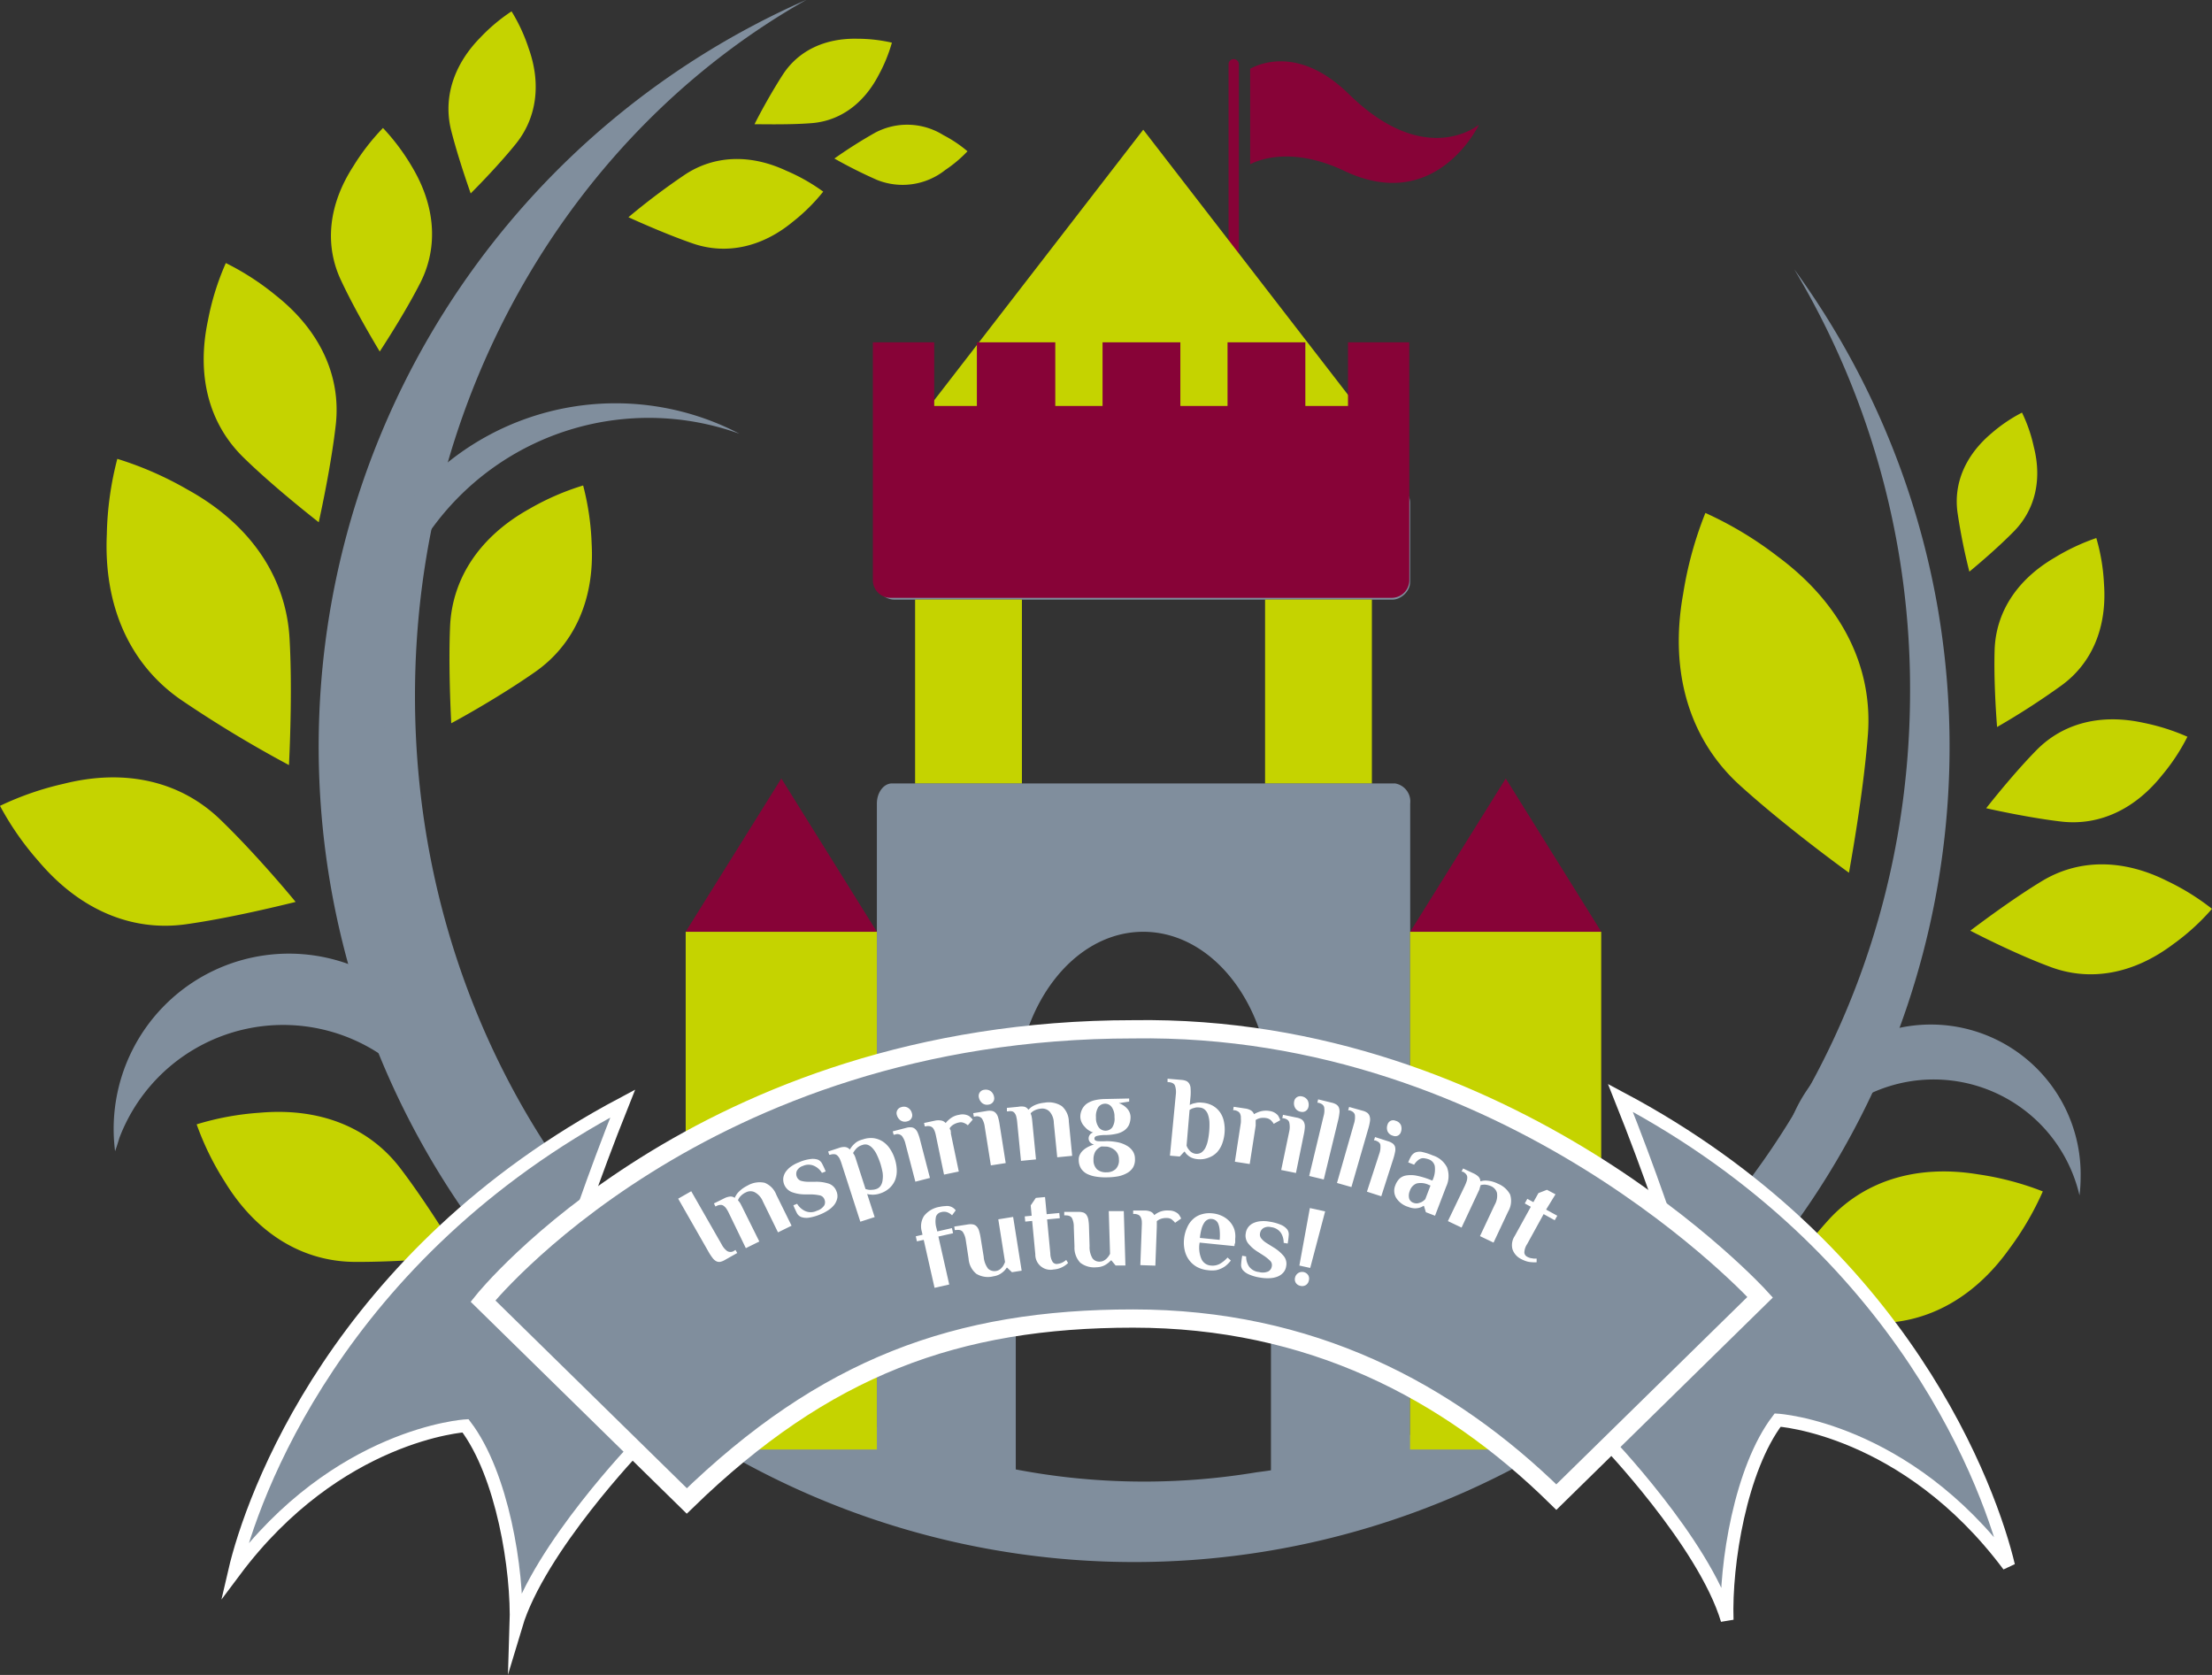 <svg xmlns="http://www.w3.org/2000/svg" viewBox="0 0 259.27 196.31"><rect x="0" y="0" width="259.27" height="196.31" fill="#333333" stroke="none"/><defs><clipPath id="a"><path d="M74.81 169.38s-11.6 12.06-14.33 21.16c.22-6.6-1.6-17.74-5.92-23.43 0 0-15 .91-27.07 17.06 2-8.64 12.06-37.08 45.5-54.83-3.64 9.1-5.92 16.15-6.14 16.84s8 23.2 8 23.2z" fill="none"/></clipPath><style>.h{fill:none}.b{fill:#870337}.f{fill:#c5d300}.d{fill-rule:evenodd}.d,.e{fill:#808e9d}.h{stroke:#fff;stroke-width:1.5px}.k{fill:#fff}</style></defs><path class="b" d="M144 39.29a.6.6 0 00.6.61.61.61 0 00.61-.61V7.54a.61.61 0 00-.61-.61.6.6 0 00-.6.61zM158.07 11c-5.73-5.6-10.43-3.55-11.54-2.94v11.19c1.28-.65 5.13-2 11 .76 10.82 5.18 15.82-5.4 15.82-5.4s-6.23 5.28-15.28-3.61z"/><path d="M216.72 102.29c-2.57-1.86-8.29-6.17-12.77-10.23-5.92-5.36-8.32-13.29-6.67-22.43a43.73 43.73 0 012.61-9.51 42.64 42.64 0 018.46 5.09c7.47 5.52 11.18 12.91 10.59 20.87-.46 6.04-1.67 13.1-2.22 16.21zm16.08-7.56c1.08-1.37 3.57-4.44 5.89-6.8 3.09-3.15 7.5-4.31 12.51-3.22a24.82 24.82 0 015.19 1.64 23.52 23.52 0 01-3 4.54c-3.2 4-7.35 5.89-11.72 5.41-3.3-.38-7.17-1.19-8.87-1.57zm-1.86 14.35c1.59-1.2 5.2-3.88 8.41-5.82 4.29-2.59 9.47-2.62 14.67 0a27.75 27.75 0 015.25 3.26 26.43 26.43 0 01-4.57 4.16c-4.65 3.5-9.75 4.4-14.42 2.63-3.53-1.31-7.57-3.31-9.34-4.23zm3.14-23.87c-.14-1.73-.39-5.68-.29-9 .13-4.41 2.58-8.24 7-10.83a24.93 24.93 0 014.92-2.32 23 23 0 01.9 5.37c.37 5.11-1.4 9.31-5 11.92a88.26 88.26 0 01-7.53 4.86zm-27.94 68.22c1.45-2.06 4.79-6.65 8-10.25 4.2-4.75 10.44-6.74 17.72-5.54a34.18 34.18 0 017.58 2 34.76 34.76 0 01-3.95 6.76c-4.29 6-10.12 9-16.45 8.64-4.8-.33-10.43-1.2-12.9-1.61zM230.83 67a69.11 69.11 0 01-1.39-6.94c-.47-3.42.93-6.71 4-9.29a18 18 0 013.56-2.41 17.68 17.68 0 011.38 4c1 3.9.13 7.38-2.28 9.87-1.86 1.9-4.21 3.9-5.27 4.77zM52.89 84.77c2-1.07 6.33-3.56 9.81-6 4.61-3.21 7-8.52 6.65-15a31.31 31.31 0 00-1-6.87A30.06 30.06 0 0062 59.67c-5.69 3.18-8.94 8-9.24 13.61-.19 4.24.02 9.27.13 11.49zm-18.24 20.94c-1.64-2-5.38-6.33-8.85-9.67-4.62-4.45-11.07-6-18.32-4.18A35.3 35.3 0 000 94.45a34.18 34.18 0 004.52 6.49c4.81 5.69 10.92 8.28 17.27 7.39 4.79-.67 10.4-2.01 12.86-2.62zm-.78-16.04c.14-2.85.38-9.35.07-14.81-.4-7.24-4.61-13.44-12-17.5a40.09 40.09 0 00-8.19-3.58 37.89 37.89 0 00-1.23 8.85c-.38 8.43 2.71 15.24 8.66 19.37a140.58 140.58 0 0012.69 7.67zm19.96 57.61c-1.24-2.07-4.11-6.68-6.89-10.33-3.68-4.84-9.49-7.16-16.52-6.53a32.61 32.61 0 00-7.37 1.36 33 33 0 003.3 6.73c3.67 6 9 9.3 15.09 9.39 4.56.04 10.01-.4 12.39-.62zM37.36 61.21c.48-2.2 1.52-7.19 2-11.46.62-5.65-1.83-11-7-15.1a30.79 30.79 0 00-5.89-3.82 30.71 30.71 0 00-2.09 6.7C23 44 24.47 49.66 28.56 53.64c3.06 2.99 7.02 6.17 8.8 7.57zm36.3-35.75c1.45.66 4.77 2.13 7.67 3.12 3.86 1.28 8 .39 11.6-2.59a21.7 21.7 0 003.56-3.53A22 22 0 0092.14 20c-4.29-2-8.49-1.76-11.86.47a79.75 79.75 0 00-6.62 4.99zM44.51 41.2c1-1.54 3.21-5 4.8-8.14 2.06-4.13 1.73-8.9-1-13.48A25.32 25.32 0 0044.89 15a26 26 0 00-3.48 4.49C38.49 24 38 28.74 40 32.92c1.48 3.16 3.57 6.72 4.51 8.28zm43.93-26.64c1.31 0 4.26.07 6.73-.13 3.29-.27 6.06-2.26 7.82-5.64A18.38 18.38 0 00104.54 5a18.35 18.35 0 00-4.05-.46c-3.83-.08-6.9 1.41-8.71 4.17-1.35 2.08-2.78 4.7-3.34 5.85zm-33.27 8.11c1.07-1.07 3.49-3.57 5.3-5.82 2.42-3 3-7 1.49-11.2a20.32 20.32 0 00-2-4.32 20.77 20.77 0 00-3.65 3.06c-3.13 3.18-4.34 7-3.47 10.73.72 2.88 1.83 6.12 2.33 7.55zm42.63-4.09a55.39 55.39 0 005 2.51 8.05 8.05 0 008-1.17 15.26 15.26 0 002.6-2.19 15.05 15.05 0 00-2.82-1.89 8 8 0 00-8-.29 55.27 55.27 0 00-4.78 3.03z" fill-rule="evenodd" fill="#c5d300"/><path class="d" d="M227 70.57a95.11 95.11 0 00-16.69-39A95.8 95.8 0 01223.88 81c0 47.19-33.45 86.08-76.59 91.56a80.62 80.62 0 01-13.17 1.09c-47.21 0-85.48-41.22-85.48-92.08 0-35.46 18.63-66.22 45.9-81.6A95.58 95.58 0 10227 70.57z"/><path class="d" d="M44.68 79.27a31.37 31.37 0 0142-28.43 31.36 31.36 0 00-41.38 44c3.67 6 2.88 2.35.51-5.94a31.13 31.13 0 01-1.13-9.63zM14 133.35a20.54 20.54 0 0139.57 4.75 20.54 20.54 0 10-40.08-3.17c.19-.53.35-1.05.51-1.58zm212.65-6.83a17.55 17.55 0 0117.09 13.59 17.36 17.36 0 00.13-2.05 17.56 17.56 0 10-35.11 0 17.3 17.3 0 00.47 4 17.54 17.54 0 0117.42-15.54z"/><rect class="e" x="127.33" y="32.32" width="13.41" height="62.5" rx="2.05" transform="rotate(90 134.03 63.57)"/><path class="f" d="M107.26 70.27h12.52v21.58h-12.52zm53.54 21.58h-12.52V70.27h12.52z"/><path class="e" d="M134 109.21c-8.25 0-14.94 8.87-14.94 19.81v45.8c0 1.3-.8 2.36-1.78 2.36h-14.5v-83c0-1.3.8-2.36 1.78-2.36h58.94a2.14 2.14 0 011.79 2.36v83h-14.53a2.14 2.14 0 01-1.79-2.36V129c.03-10.92-6.69-19.79-14.97-19.79z"/><path class="b" d="M80.37 109.21h22.41l-11.2-17.97-11.21 17.97zm107.32 0h-22.4l11.2-17.97 11.2 17.97z"/><path class="f" d="M82.16 169.89h20.62v-60.68H80.37v58.32a2.14 2.14 0 001.79 2.36zm103.74 0h-20.62v-60.68h22.4v58.32a2.14 2.14 0 01-1.78 2.36z"/><g clip-path="url(#a)"><path class="e" d="M27.89 190.42v-61.24h47.25v61.24H27.89z"/><path class="h" d="M27.89 190.42v-61.24h47.25v61.24H27.89z"/></g><path d="M74.81 169.38s-11.6 12.06-14.33 21.16c.22-6.6-1.6-17.74-5.92-23.43 0 0-15 .91-27.07 17.06 2-8.64 12.06-37.08 45.5-54.83-3.64 9.1-5.92 16.15-6.14 16.84s8 23.2 8 23.2z" stroke-miterlimit="10" stroke-width="1.5" stroke="#fff" fill="none"/><path class="e" d="M188.11 168.72s11.6 12.05 14.33 21.15c-.23-6.59 1.59-17.74 5.92-23.43 0 0 15 .91 27.07 17.06-2.05-8.64-12.06-37.08-45.5-54.82 3.64 9.1 5.91 16.15 6.14 16.83s-8 23.21-8 23.21z"/><path class="h" d="M188.11 168.72s11.6 12.05 14.33 21.15c-.23-6.59 1.59-17.74 5.92-23.43 0 0 15 .91 27.07 17.06-2.05-8.64-12.06-37.08-45.5-54.82 3.64 9.1 5.91 16.15 6.14 16.83s-8 23.21-8 23.21z"/><path class="e" d="M182.42 175.47c-12.74-12.51-28.89-20.93-49.6-20.93s-36.17 5.69-52.32 21.38l-23.89-23.43s25.48-31.85 76.21-31.85c44.37-.68 73.49 31.4 73.49 31.4l-23.89 23.43z"/><path d="M182.42 175.47c-12.74-12.51-28.89-20.93-49.6-20.93s-36.17 5.69-52.32 21.38l-23.89-23.43s25.48-31.85 76.21-31.85c44.37-.68 73.49 31.4 73.49 31.4l-23.89 23.43z" stroke-width="2.14" stroke="#fff" fill="none"/><path class="k" d="M79.49 140.49l1.53-.87 3.57 6.24a2.22 2.22 0 00.64.77.76.76 0 00.86-.06l.12-.07.2.36-1.42.8a1.91 1.91 0 01-.55.23.76.76 0 01-.47-.06 1.26 1.26 0 01-.44-.38 5.81 5.81 0 01-.47-.71zm7.94-.74a2 2 0 00-.62.44 1.29 1.29 0 00-.31.49l.12.15a1.89 1.89 0 01.14.19l.14.26 2.1 4.23-1.58.78-2-4.13a3.57 3.57 0 00-.27-.48 1.24 1.24 0 00-.31-.33.57.57 0 00-.38-.13 1.08 1.08 0 00-.48.13l-.12.06-.18-.36 1.21-.6a1.93 1.93 0 01.7-.21.84.84 0 01.54.16c0-.1.1-.21.16-.33a1.76 1.76 0 01.28-.36 4.28 4.28 0 01.43-.38 4.35 4.35 0 01.63-.38 2.81 2.81 0 012-.32 2.45 2.45 0 011.37 1.42l1.78 3.61-1.59.78-1.78-3.64a2.1 2.1 0 00-1-1.09 1.16 1.16 0 00-.98.04zm8.31 2.16a1.6 1.6 0 00.88-.64.83.83 0 000-.72.73.73 0 00-.56-.45 5.42 5.42 0 00-1-.11h-.77a4.39 4.39 0 01-1.48-.27 1.6 1.6 0 01-1-1.65 1.69 1.69 0 01.28-.72 2.69 2.69 0 01.63-.63 4 4 0 01.92-.49 4.81 4.81 0 011.33-.38 1.94 1.94 0 01.9.07 1 1 0 01.51.51 8.94 8.94 0 01.4.87l-.44.17a2.06 2.06 0 00-.91-.82 1.58 1.58 0 00-1.31 0 1.19 1.19 0 00-.72.58.92.92 0 000 .71.81.81 0 00.46.45 3 3 0 00.81.12h.89a4.7 4.7 0 011.61.23 1.46 1.46 0 01.87.88 1.42 1.42 0 01.1.8 1.94 1.94 0 01-.32.74 2.7 2.7 0 01-.69.65 5.1 5.1 0 01-1 .53 5.62 5.62 0 01-1.33.38 1.92 1.92 0 01-.9-.08 1 1 0 01-.52-.51c-.13-.26-.26-.54-.39-.86l.44-.18a2.17 2.17 0 00.9.83 1.61 1.61 0 001.41-.01zm5.41-8.37a2.82 2.82 0 011.26-.14 2.67 2.67 0 011.07.4 3 3 0 01.83.84 4.52 4.52 0 01.57 1.19 4.62 4.62 0 01.23 1.29 3 3 0 01-.19 1.18 2.63 2.63 0 01-.66.95 3 3 0 01-1.14.64 2.31 2.31 0 01-.58.12 1.84 1.84 0 01-.47 0 1.43 1.43 0 01-.43-.07l.88 2.71-1.68.54-2.21-6.84a5.15 5.15 0 00-.2-.52 1.29 1.29 0 00-.26-.37.57.57 0 00-.35-.18 1.16 1.16 0 00-.5.06h-.13l-.12-.38 1.28-.42a1.7 1.7 0 01.73-.1.83.83 0 01.53.3 2.29 2.29 0 01.2-.31 2.45 2.45 0 01.31-.34 1.94 1.94 0 01.44-.33 2.69 2.69 0 01.59-.22zm-.07.66a1.57 1.57 0 00-.73.44 2.66 2.66 0 00-.36.5l.1.16a1.14 1.14 0 01.1.19 1.54 1.54 0 01.09.24l1.17 3.63a2.34 2.34 0 00.38.09 1.53 1.53 0 00.38 0 1.65 1.65 0 00.47-.08 1 1 0 00.54-.39 1.52 1.52 0 00.23-.67 3.07 3.07 0 000-.89 10 10 0 00-.26-1.05 8.86 8.86 0 00-.4-1 3 3 0 00-.48-.75 1.5 1.5 0 00-.55-.42.91.91 0 00-.68 0zm5.05-.14a2.41 2.41 0 00-.41-.91.75.75 0 00-.85-.16h-.13l-.1-.39 1.58-.41a1.6 1.6 0 01.59-.06.76.76 0 01.44.18 1.27 1.27 0 01.33.48 5.38 5.38 0 01.26.8l1.16 4.47-1.71.44zm.76-3.56a.7.7 0 01-.07.59.71.71 0 01-.46.33.92.92 0 01-.82-.11 1.14 1.14 0 01-.42-.63.7.7 0 01.07-.59.74.74 0 01.46-.33.91.91 0 01.82.11 1 1 0 01.42.63zm5.54.16a1.57 1.57 0 011 .07 1 1 0 01.24.14l.18.17c.05.06.11.12.16.19l-.57.66a1.64 1.64 0 00-.29-.2 1.62 1.62 0 00-.33-.13.94.94 0 00-.41 0 2 2 0 00-.69.27 1.36 1.36 0 00-.4.39c0 .06 0 .13.07.2s0 .12.06.2a1.55 1.55 0 010 .23l.93 4.46-1.73.36-.94-4.52a3.71 3.71 0 00-.14-.53 1.66 1.66 0 00-.21-.4.7.7 0 00-.34-.21 1.06 1.06 0 00-.5 0h-.13l-.08-.39 1.31-.28a1.91 1.91 0 01.74 0 .84.84 0 01.48.29 3 3 0 01.57-.55 2.22 2.22 0 011.02-.42zm2.99 1.4a2.4 2.4 0 00-.32-.95.77.77 0 00-.83-.24h-.13l-.07-.4 1.61-.26a1.72 1.72 0 01.6 0 .8.8 0 01.42.23 1.24 1.24 0 01.28.5 5.41 5.41 0 01.18.82l.72 4.56-1.74.27zm1.1-3.47a.72.72 0 01-.13.58.75.75 0 01-.49.29.91.91 0 01-.8-.19 1.18 1.18 0 01-.37-.67.72.72 0 01.62-.87 1 1 0 01.81.19 1.09 1.09 0 01.36.67zm5.48 1.35a2.1 2.1 0 00-.73.2 1.37 1.37 0 00-.47.35 1.89 1.89 0 01.06.18.7.7 0 01.06.23 2.34 2.34 0 01.05.3l.46 4.69-1.76.17-.45-4.59a3.79 3.79 0 00-.09-.54 1 1 0 00-.17-.42.56.56 0 00-.31-.25 1.06 1.06 0 00-.49 0h-.14v-.41l1.34-.13a1.83 1.83 0 01.73 0 .82.82 0 01.45.35 3.32 3.32 0 01.27-.25 2 2 0 01.39-.25 4 4 0 01.53-.2 4.06 4.06 0 01.72-.13 2.8 2.8 0 012 .4 2.44 2.44 0 01.83 1.83l.39 4-1.75.17-.4-4a2.08 2.08 0 00-.5-1.36 1.2 1.2 0 00-1.02-.34zm4.63 1.06a1.91 1.91 0 01.21-1 1.78 1.78 0 01.6-.68 2.88 2.88 0 01.93-.38 5.74 5.74 0 011.13-.13l2.85-.06v.36l-1.22.19a2.19 2.19 0 011 .65 1.49 1.49 0 01.38.91 2.27 2.27 0 01-.19 1 1.76 1.76 0 01-.58.66 2.59 2.59 0 01-.91.37 6 6 0 01-1.19.14 4.39 4.39 0 00-1 .09c-.24.05-.37.16-.36.34s.13.25.38.29a8.43 8.43 0 001 0 6.61 6.61 0 011.3.12 3.48 3.48 0 011.06.38 2.06 2.06 0 01.73.64 1.62 1.62 0 01.28.93 1.83 1.83 0 01-.22 1 1.9 1.9 0 01-.69.66 3.59 3.59 0 01-1 .38 7.55 7.55 0 01-1.31.13 7 7 0 01-1.33-.08 3.66 3.66 0 01-1.06-.32 1.89 1.89 0 01-.71-.63 1.92 1.92 0 01-.27-1 1.25 1.25 0 01.15-.67 1.68 1.68 0 01.41-.51 2.76 2.76 0 01.58-.38 3.47 3.47 0 01.65-.25 1 1 0 01-.44-.25.66.66 0 01-.19-.48.73.73 0 01.53-.69 2.13 2.13 0 01-1-.68 1.74 1.74 0 01-.5-1.05zm2.47 3.37a1.58 1.58 0 00-.7.57 1.85 1.85 0 00-.23 1 1.47 1.47 0 00.43 1.13 1.6 1.6 0 001.09.33 1.54 1.54 0 001.08-.38 1.44 1.44 0 00.38-1.14 1.4 1.4 0 00-.4-1 1.89 1.89 0 00-1-.49zm1.53-3.46a1.88 1.88 0 00-.33-1.16.94.94 0 00-.79-.39 1 1 0 00-.77.39 2 2 0 00-.28 1.21 1.87 1.87 0 00.34 1.19 1 1 0 001.56 0 1.84 1.84 0 00.27-1.22zm7.19-2.64a2.35 2.35 0 00-.09-1c-.09-.26-.34-.4-.74-.44h-.14v-.4l1.62.14a1.78 1.78 0 01.58.13.8.8 0 01.35.33 1.13 1.13 0 01.15.56 6 6 0 010 .84l-.1 1.08a3 3 0 01.4-.17l.46-.1a2.35 2.35 0 01.6 0 3 3 0 011.25.36 2.67 2.67 0 01.85.78 2.91 2.91 0 01.45 1.1 4.44 4.44 0 01.07 1.32 4.78 4.78 0 01-.29 1.28 3 3 0 01-.62 1 2.57 2.57 0 01-1 .62 2.68 2.68 0 01-1.25.16 2.18 2.18 0 01-.7-.17 1.66 1.66 0 01-.46-.3 1.31 1.31 0 01-.34-.41h-.06l-.53.57-1.15-.1zm1.26 6a1.43 1.43 0 00.26.47 1.24 1.24 0 00.35.33 1.06 1.06 0 001.14 0 1.6 1.6 0 00.45-.53 3.59 3.59 0 00.29-.84 9 9 0 00.19-2.15 3.21 3.21 0 00-.16-.88 1.39 1.39 0 00-.37-.6 1 1 0 00-.62-.26 1.8 1.8 0 00-.47 0l-.37.1a3.65 3.65 0 00-.34.18zm9.7-4.06a1.58 1.58 0 01.91.42.72.72 0 01.17.22l.11.22a1.23 1.23 0 01.08.23l-.76.42a1.12 1.12 0 00-.21-.29 1 1 0 00-.64-.38 2 2 0 00-.74 0 1.66 1.66 0 00-.52.22v.66l-.7 4.5-1.74-.27.7-4.56a3.61 3.61 0 000-.54 1.07 1.07 0 00-.06-.45.58.58 0 00-.24-.32 1.08 1.08 0 00-.47-.17h-.13l.06-.4 1.33.2a1.79 1.79 0 01.7.23.86.86 0 01.35.44 3.17 3.17 0 01.73-.32 2.44 2.44 0 011.07-.06zm2.34 2.37a2.46 2.46 0 000-1c-.06-.27-.29-.44-.69-.52h-.13l.08-.4 1.6.33a1.6 1.6 0 01.56.2.77.77 0 01.31.36 1.22 1.22 0 01.09.57 5.26 5.26 0 01-.12.84l-.92 4.52-1.73-.35zm2.25-2.87a.75.75 0 01-.32.5.73.73 0 01-.56.1.94.94 0 01-.69-.46 1.11 1.11 0 01-.11-.76.73.73 0 01.33-.5.77.77 0 01.56-.09 1 1 0 01.69.46 1.13 1.13 0 01.1.75zm1.77 1.09a2.34 2.34 0 00.07-1c-.05-.27-.28-.45-.67-.55h-.13l.09-.4 1.59.39a1.75 1.75 0 01.55.22.78.78 0 01.3.37 1.31 1.31 0 01.06.58 7.54 7.54 0 01-.14.83l-1.7 7-1.71-.41zm3.56.9a2.44 2.44 0 00.11-1c-.05-.27-.26-.46-.65-.57h-.14l.11-.39 1.57.44a1.65 1.65 0 01.55.24.79.79 0 01.28.39 1.28 1.28 0 01.05.57 6 6 0 01-.18.83l-2 6.92-1.69-.48zm2.96 3.55a2.35 2.35 0 00.14-1c0-.27-.24-.47-.63-.59h-.13l.13-.39 1.55.5a1.74 1.74 0 01.53.26.78.78 0 01.27.4 1.32 1.32 0 010 .57 6.62 6.62 0 01-.21.82l-1.41 4.39-1.68-.54zm2.55-2.6a.71.71 0 01-.38.46.71.71 0 01-.57 0 .93.93 0 01-.63-.53 1.1 1.1 0 010-.76.71.71 0 01.38-.46.68.68 0 01.56 0 .92.92 0 01.64.53 1.16 1.16 0 010 .76zm3.72 2.77a2.82 2.82 0 011.67 1.39 2.89 2.89 0 01-.09 2.26l-1.31 3.42-1.07-.41-.23-.74h-.06a1.67 1.67 0 01-.49.22 1.89 1.89 0 01-.56.06 2.23 2.23 0 01-.74-.17 2.52 2.52 0 01-1.42-1.08 1.64 1.64 0 01-.08-1.45 2.16 2.16 0 01.46-.75 1.49 1.49 0 01.76-.39 3.46 3.46 0 011.19 0 9.15 9.15 0 011.74.52l.19.07a3 3 0 00.28-1.71 1.09 1.09 0 00-.71-.78 2.47 2.47 0 00-.43-.11 1 1 0 00-.43 0 1.13 1.13 0 00-.42.24 2 2 0 00-.43.5l-.69-.27a4.22 4.22 0 01.3-.65 1.15 1.15 0 01.5-.5 1.38 1.38 0 01.88-.06 6.84 6.84 0 011.19.39zm-.26 3.53l-.19-.07a2.16 2.16 0 00-1.44-.17 1.34 1.34 0 00-.79.86 1.39 1.39 0 00-.08.9.76.76 0 00.49.5 1 1 0 00.54.06 2.52 2.52 0 00.44-.15 1.85 1.85 0 00.42-.33zm7.17.11a2.25 2.25 0 00-.74-.21 1.64 1.64 0 00-.57.06c0 .06 0 .12-.05.19a1.31 1.31 0 01-.06.23c0 .09-.07.18-.11.28l-2 4.27-1.6-.76 2-4.17a4.85 4.85 0 00.2-.51 1.5 1.5 0 00.07-.45.63.63 0 00-.14-.37 1.19 1.19 0 00-.4-.3h-.13l.18-.37 1.21.57a2 2 0 01.61.41.84.84 0 01.21.53 2.45 2.45 0 01.36-.08 2.2 2.2 0 01.45 0 3.43 3.43 0 01.57.1 3.71 3.71 0 01.68.26A2.81 2.81 0 01177 140a2.46 2.46 0 01-.23 2l-1.71 3.64-1.59-.76 1.72-3.66a2.14 2.14 0 00.27-1.42 1.23 1.23 0 00-.62-.74zm6.38 2.71l1.31.72-.3.53-1.3-.72-1.93 3.51a1.9 1.9 0 00-.33 1 .59.59 0 00.32.48 1.61 1.61 0 00.39.16l.36.06a2.23 2.23 0 00.37 0v.43a2.59 2.59 0 01-.51 0 2.75 2.75 0 01-.58-.08 3.83 3.83 0 01-.74-.3 2 2 0 01-1-1.14 1.92 1.92 0 01.26-1.55l1.89-3.43-.71-.39.3-.54.71.39.59-1.06 1-.39 1 .53zm-71.1-.32a4.06 4.06 0 01.7-.09 1.26 1.26 0 011.2.5l-.43.58a1.58 1.58 0 00-.6-.37 1.18 1.18 0 00-.67 0 .81.81 0 00-.61.52 2.77 2.77 0 00.06 1.38l.09.36 1.72-.39.13.6-1.72.39 1.27 5.62-1.72.39-1.27-5.62-.8.17-.13-.59.79-.18-.08-.36a2.24 2.24 0 01.26-1.85 2.91 2.91 0 011.81-1.06z"/><path class="k" d="M113.2 145.36a2.35 2.35 0 00-.33-.94c-.15-.23-.42-.31-.82-.25h-.14l-.06-.41 1.61-.25a1.69 1.69 0 01.59 0 .79.79 0 01.42.23 1.26 1.26 0 01.28.5 5.45 5.45 0 01.19.83l.36 2.23a2.63 2.63 0 00.52 1.4 1.11 1.11 0 001.42.05 1.72 1.72 0 00.32-.35 2.79 2.79 0 00.24-.49l-.79-5 1.74-.28 1 6.3-1.14.18-.56-.53H118a2.38 2.38 0 01-.38.45 2.69 2.69 0 01-.48.34 2.3 2.3 0 01-.7.22 2.63 2.63 0 01-2-.29 2.51 2.51 0 01-.91-1.78zm9.48-3.05l1.48-.14.06.61-1.49.14.38 4a1.92 1.92 0 00.28 1 .59.59 0 00.54.22 2.47 2.47 0 00.41-.09 1.69 1.69 0 00.33-.16 2.1 2.1 0 00.3-.22l.22.36a2.67 2.67 0 01-1.7.76 1.78 1.78 0 01-2.14-1.78l-.37-3.91-.81.08-.06-.61.81-.08-.11-1.21.6-.88 1.08-.1zm3.18 1.49a2.24 2.24 0 00-.2-1c-.12-.24-.38-.36-.79-.35h-.13v-.41h1.62a1.77 1.77 0 01.6.07.72.72 0 01.38.28 1.35 1.35 0 01.22.54 5.7 5.7 0 01.08.84l.07 2.26a2.57 2.57 0 00.34 1.45 1 1 0 00.87.39 1 1 0 00.53-.16 1.37 1.37 0 00.36-.31 2.08 2.08 0 00.3-.45l-.15-5h1.76l.19 6.37h-1.15l-.49-.59h-.07a2.32 2.32 0 01-.44.39 2 2 0 01-.52.28 2.14 2.14 0 01-.71.13 2.68 2.68 0 01-1.91-.53 2.57 2.57 0 01-.68-1.89zm11.14-1.92a1.61 1.61 0 011 .31.76.76 0 01.2.2 2.39 2.39 0 01.13.21 1.13 1.13 0 01.11.22l-.71.5a1.16 1.16 0 00-.24-.26 1 1 0 00-.28-.21.94.94 0 00-.4-.09 2 2 0 00-.73.09 1.5 1.5 0 00-.49.28v.21a1.34 1.34 0 010 .21v.24l-.17 4.55-1.76-.06.17-4.61a4.91 4.91 0 000-.55 1.34 1.34 0 00-.12-.44.63.63 0 00-.27-.29 1.14 1.14 0 00-.49-.11h-.13v-.4h1.35a1.77 1.77 0 01.72.14.86.86 0 01.4.4 2.77 2.77 0 01.68-.4 2.41 2.41 0 011.03-.14zm4.84 6.44a1.82 1.82 0 001.17-.21 3.71 3.71 0 00.87-.72l.39.35a4.08 4.08 0 01-.41.45 2.29 2.29 0 01-.55.4 2.78 2.78 0 01-.75.28 3.45 3.45 0 01-1 0 3.37 3.37 0 01-1.27-.38 2.92 2.92 0 01-.91-.8 3 3 0 01-.51-1.1 4 4 0 01-.09-1.34 4.16 4.16 0 01.38-1.41 2.79 2.79 0 01.73-1 2.48 2.48 0 011-.53 3.12 3.12 0 011.19-.1 3.31 3.31 0 011.16.31 2.89 2.89 0 01.88.64 2.64 2.64 0 01.55.91 2.81 2.81 0 01.11 1.13v.31c0 .1 0 .19-.05.27s0 .19-.06.27l-4.06-.41a3.38 3.38 0 00.22 1.94 1.31 1.31 0 001.01.74zm1.12-3a6.27 6.27 0 000-1.13 2.56 2.56 0 00-.16-.74.94.94 0 00-.32-.42.91.91 0 00-.46-.16.79.79 0 00-.45.07 1 1 0 00-.4.34 2.47 2.47 0 00-.32.69 6.42 6.42 0 00-.21 1.12zm4.62 3.77a1.6 1.6 0 001.09-.08.81.81 0 00.4-.6.7.7 0 00-.24-.68 4.93 4.93 0 00-.78-.61l-.64-.41a4.36 4.36 0 01-1.13-1 1.49 1.49 0 01-.26-1.18 1.52 1.52 0 01.31-.73 1.66 1.66 0 01.63-.47 2.53 2.53 0 01.86-.2 3.72 3.72 0 011 .06 5.4 5.4 0 011.33.37 1.9 1.9 0 01.73.54 1 1 0 01.17.7 9.14 9.14 0 01-.12.95l-.47-.08a2.14 2.14 0 00-.33-1.18 1.61 1.61 0 00-1.15-.66 1.18 1.18 0 00-.91.12.88.88 0 00-.38.6.72.72 0 00.16.62 2.41 2.41 0 00.62.53l.75.47a4.8 4.8 0 011.25 1.05 1.44 1.44 0 01.28 1.21 1.42 1.42 0 01-.34.73 1.78 1.78 0 01-.66.46 2.83 2.83 0 01-.92.19 4.85 4.85 0 01-1.12-.07 5 5 0 01-1.34-.38 1.92 1.92 0 01-.72-.53 1 1 0 01-.17-.71 9 9 0 01.12-.94l.46.08a2.09 2.09 0 00.34 1.18 1.63 1.63 0 001.18.65zm5.83.99a.79.79 0 01-.34.53.81.81 0 01-.64.1.82.82 0 01-.55-.36.79.79 0 01-.08-.63.85.85 0 011.53-.27.79.79 0 01.08.63zm.16-1.47l-1.27-.28 1.23-6.74 1.79.39z"/><path class="f" d="M107.22 49.86L134 15.2l26.77 34.66h-53.55z"/><path class="b" d="M165.18 40.12H158v7.46h-5v-7.46h-9.12v7.46h-5.53v-7.46h-9.12v7.46h-5.54v-7.46h-9.19v7.46h-5v-7.46h-7.19V68a2.07 2.07 0 002.07 2.07h58.8a2.07 2.07 0 002.01-2.07z"/></svg>